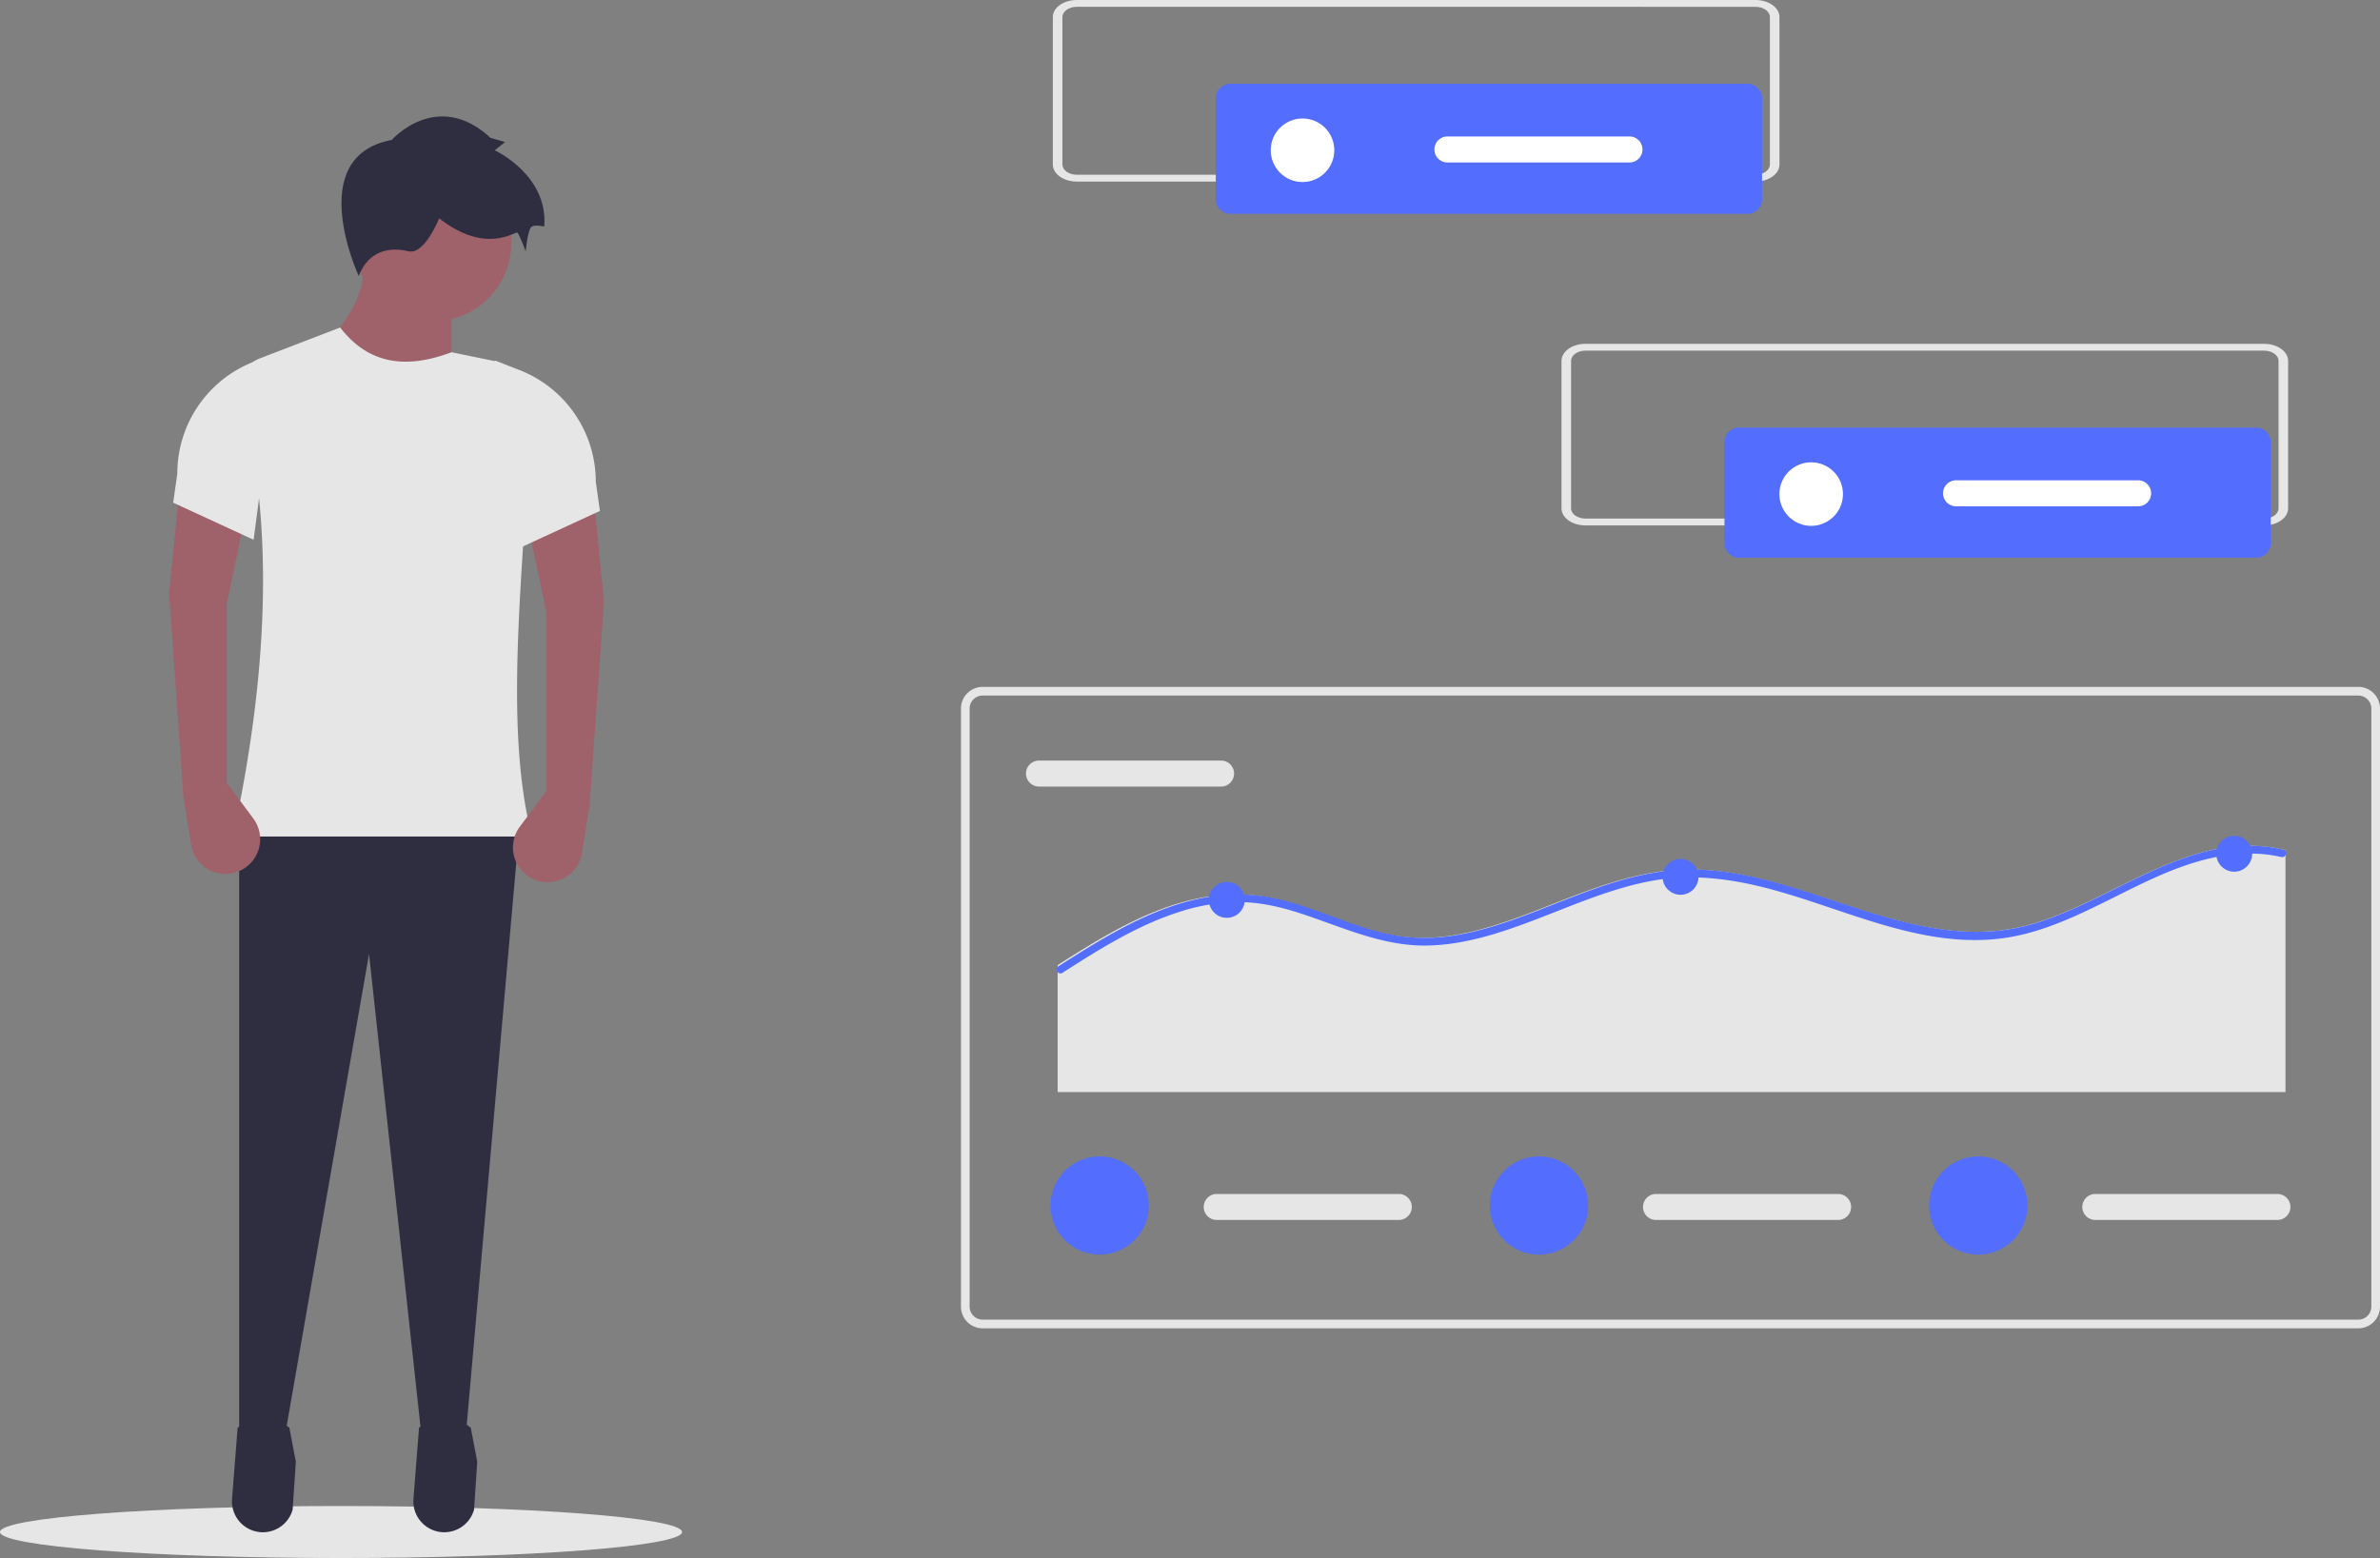 <svg xmlns="http://www.w3.org/2000/svg" id="bf74385c-6483-43b7-aa3a-5b28e4e3e168" data-name="Layer 1" width="823.5" height="539.233" viewBox="0 0 823.5 539.233" class="injected-svg gridItem__media" xmlns:xlink="http://www.w3.org/1999/xlink"><rect x="0" y="0" width="823.5" height="539.233" fill="#808080" stroke="none"/><ellipse cx="118" cy="530.233" rx="118" ry="9" fill="#e6e6e6"></ellipse><path d="M344.468,315.845l-47.076-12.839q18.856-17.793,16.405-33.524H344.468Z" transform="translate(-188.25 -180.384)" fill="#9f616a"></path><polygon points="161.211 496.376 146.005 498.515 127.687 330.184 98.443 497.802 82.751 498.515 82.751 285.961 179.756 285.961 161.211 496.376" fill="#2f2e41"></polygon><path d="M278.898,710.693h0a10.695,10.695,0,0,0,10.607-7.816l1.111-16.575-2.239-11.755c-5.908-4.855-11.88-4.754-17.912,0L268.541,699.169A10.695,10.695,0,0,0,278.898,710.693Z" transform="translate(-188.25 -180.384)" fill="#2f2e41"></path><path d="M341.666,710.693h0a10.695,10.695,0,0,0,10.607-7.816l1.111-16.575-2.239-11.755c-5.908-4.855-11.88-4.754-17.912,0l-1.924,24.622A10.695,10.695,0,0,0,341.666,710.693Z" transform="translate(-188.25 -180.384)" fill="#2f2e41"></path><circle cx="149.799" cy="84.105" r="27.104" fill="#9f616a"></circle><path d="M372.286,469.911H268.861c13.405-62.124,13.367-112.158,2.69-152.623a10.813,10.813,0,0,1,6.576-12.853l27.825-10.702c8.354,10.788,20.142,15.5,38.517,8.559l14.581,2.991a14.982,14.982,0,0,1,11.957,15.665c-1.073,15.826-.65,31.772-1.573,45.538C366.573,409.115,365.339,442.347,372.286,469.911Z" transform="translate(-188.25 -180.384)" fill="#e6e6e6"></path><path d="M323.783,228.826s15.692-17.832,34.237-.713l4.993,1.427-3.566,2.853s18.545,8.559,17.118,26.391c0,0-2.853-.713-4.28,0s-2.14,8.559-2.14,8.559-2.14-5.706-2.853-6.419-10.699,7.846-27.104-4.993c0,0-4.993,12.839-10.699,11.412s-13.552-.713-17.118,8.559C312.371,275.901,293.113,234.532,323.783,228.826Z" transform="translate(-188.25 -180.384)" fill="#2f2e41"></path><path d="M377.278,454.219l-9.156,12.272a12.027,12.027,0,0,0,2.594,16.939l0,0a12.027,12.027,0,0,0,18.921-7.847l2.619-16.371L397.25,388.598l-3.566-35.664L370.859,361.494l6.419,30.671Z" transform="translate(-188.25 -180.384)" fill="#9f616a"></path><path d="M368.006,370.053l27.818-12.839-1.427-10.106a41.488,41.488,0,0,0-26.489-38.682l-8.461-3.281Z" transform="translate(-188.25 -180.384)" fill="#e6e6e6"></path><path d="M266.722,451.366l9.156,12.272a12.027,12.027,0,0,1-2.594,16.939l0,0a12.027,12.027,0,0,1-18.921-7.847l-2.619-16.371L246.75,385.745l3.566-35.664,22.825,8.559-6.419,30.671Z" transform="translate(-188.25 -180.384)" fill="#9f616a"></path><path d="M275.994,367.2l-27.818-12.839,1.427-10.106a41.488,41.488,0,0,1,26.489-38.682l8.461-3.281Z" transform="translate(-188.25 -180.384)" fill="#e6e6e6"></path><path d="M1004.25,640.116h-476a7.508,7.508,0,0,1-7.5-7.5v-207a7.508,7.508,0,0,1,7.5-7.5h476a7.508,7.508,0,0,1,7.5,7.5v207A7.508,7.508,0,0,1,1004.25,640.116Zm-476-219a4.505,4.505,0,0,0-4.5,4.5v207a4.505,4.505,0,0,0,4.5,4.5h476a4.505,4.505,0,0,0,4.5-4.5v-207a4.505,4.505,0,0,0-4.5-4.5Z" transform="translate(-188.25 -180.384)" fill="#e6e6e6"></path><path d="M547.75,443.616a4.5,4.5,0,0,0,0,9h63a4.5,4.5,0,0,0,0-9Z" transform="translate(-188.25 -180.384)" fill="#e6e6e6"></path><path d="M979.04,474.911V558.361H554.21V514.423c2.942-1.889,5.901-3.769,8.888-5.588,12.754-7.805,26.405-15.104,41.283-17.809a62.32,62.32,0,0,1,21.313-.266c7.466,1.233,14.611,3.805,21.686,6.386,6.977,2.554,13.971,5.188,21.268,6.67a62.272,62.272,0,0,0,21.57.426c13.66-2.049,26.494-7.539,39.275-12.505,12.86-4.993,26.112-9.712,40.03-10.333,13.74-.621,27.312,2.625,40.35,6.652,26.583,8.204,53.726,20.372,81.873,12.027,28.583-8.461,54.872-32.887,86.548-25.641A1.192,1.192,0,0,1,979.04,474.911Z" transform="translate(-188.25 -180.384)" fill="#e6e6e6"></path><path d="M979.04,476.366a1.283,1.283,0,0,1-1.455.639,47.368,47.368,0,0,0-11.512-1.188c-31.157.55-55.113,25.632-85.578,29.383-27.468,3.379-53.321-9.978-79.148-16.958-13.419-3.627-27.255-5.552-41.064-3.086-13.703,2.439-26.563,8.044-39.476,13.02-12.435,4.789-25.357,9.242-38.82,9.463-14.803.248-28.133-5.854-41.862-10.501-7.14-2.421-14.466-4.337-22.031-4.523a66.645,66.645,0,0,0-21.712,3.361c-14.59,4.639-27.734,12.905-40.532,21.117a1.137,1.137,0,0,1-.754.204,1.374,1.374,0,0,1-.585-2.501l.585-.373c2.936-1.889,5.889-3.769,8.869-5.588,12.727-7.805,26.35-15.104,41.197-17.809a62.062,62.062,0,0,1,21.268-.266c7.45,1.233,14.581,3.805,21.641,6.386,6.962,2.554,13.942,5.188,21.224,6.67a62.014,62.014,0,0,0,21.525.426c13.632-2.049,26.439-7.539,39.193-12.505,12.834-4.993,26.057-9.712,39.947-10.333,13.712-.621,27.255,2.625,40.266,6.652,26.528,8.204,53.614,20.372,81.702,12.027,28.523-8.461,54.758-32.887,86.367-25.641a1.19,1.19,0,0,1,.745.47A1.367,1.367,0,0,1,979.04,476.366Z" transform="translate(-188.25 -180.384)" fill="#536dfe" ctg="1" ></path><circle cx="424.496" cy="311.459" r="6.208" fill="#536dfe" ctg="1" ></circle><circle cx="581.479" cy="303.477" r="6.208" fill="#536dfe" ctg="1" ></circle><circle cx="773.052" cy="295.494" r="6.208" fill="#536dfe" ctg="1" ></circle><path d="M609.25,593.616a4.5,4.5,0,0,0,0,9h63a4.5,4.5,0,0,0,0-9Z" transform="translate(-188.25 -180.384)" fill="#e6e6e6"></path><circle cx="380.5" cy="417.233" r="17" fill="#536dfe" ctg="1" ></circle><path d="M761.25,593.616a4.5,4.5,0,0,0,0,9h63a4.5,4.5,0,0,0,0-9Z" transform="translate(-188.25 -180.384)" fill="#e6e6e6"></path><circle cx="532.5" cy="417.233" r="17" fill="#536dfe" ctg="1" ></circle><path d="M913.25,593.616a4.5,4.5,0,0,0,0,9h63a4.5,4.5,0,0,0,0-9Z" transform="translate(-188.25 -180.384)" fill="#e6e6e6"></path><circle cx="684.5" cy="417.233" r="17" fill="#536dfe" ctg="1" ></circle><path id="e1cfef3e-7788-4f0f-b252-d185c9336b04-4685" data-name="Path 78" d="M971.669,362.226H736.831c-4.578,0-8.288-2.643-8.293-5.9v-51.042c.005-3.257,3.715-5.9,8.293-5.9H971.669c4.578,0,8.288,2.643,8.293,5.9v51.041C979.958,359.582,976.247,362.222,971.669,362.226Zm-234.838-60.484c-2.747,0-4.973,1.586-4.976,3.54v51.041c0,1.954,2.229,3.538,4.976,3.54H971.669c2.747,0,4.973-1.586,4.976-3.54v-51.039c0-1.954-2.229-3.538-4.976-3.54Z" transform="translate(-188.25 -180.384)" fill="#e6e6e6"></path><path d="M789.929,328.391a5.006,5.006,0,0,0-5,5v35a5.006,5.006,0,0,0,5,5h179a5.006,5.006,0,0,0,5-5v-35a5.006,5.006,0,0,0-5-5Z" transform="translate(-188.25 -180.384)" fill="#536dfe" ctg="1" ></path><circle cx="626.679" cy="171.007" r="11" fill="#fff"></circle><path d="M865.061,346.616a4.5,4.5,0,0,0,0,9h63a4.5,4.5,0,0,0,0-9Z" transform="translate(-188.25 -180.384)" fill="#fff"></path><path id="b00e8b21-64f0-4b6c-8490-a93637cb24e1-4686" data-name="Path 78" d="M795.669,243.226H560.831c-4.578,0-8.288-2.643-8.293-5.9v-51.042c.005-3.257,3.715-5.9,8.293-5.9H795.669c4.578,0,8.288,2.643,8.293,5.9v51.041C803.958,240.582,800.247,243.222,795.669,243.226Zm-234.838-60.484c-2.747,0-4.973,1.586-4.976,3.54v51.041c0,1.954,2.229,3.538,4.976,3.54H795.669c2.747,0,4.973-1.586,4.976-3.54v-51.039c0-1.954-2.229-3.538-4.976-3.54Z" transform="translate(-188.25 -180.384)" fill="#e6e6e6"></path><path d="M613.929,209.391a5.006,5.006,0,0,0-5,5v35a5.006,5.006,0,0,0,5,5h179a5.006,5.006,0,0,0,5-5v-35a5.006,5.006,0,0,0-5-5Z" transform="translate(-188.25 -180.384)" fill="#536dfe" ctg="1" ></path><circle cx="450.679" cy="52.007" r="11" fill="#fff"></circle><path d="M689.061,227.616a4.5,4.5,0,0,0,0,9h63a4.5,4.5,0,0,0,0-9Z" transform="translate(-188.25 -180.384)" fill="#fff"></path></svg>